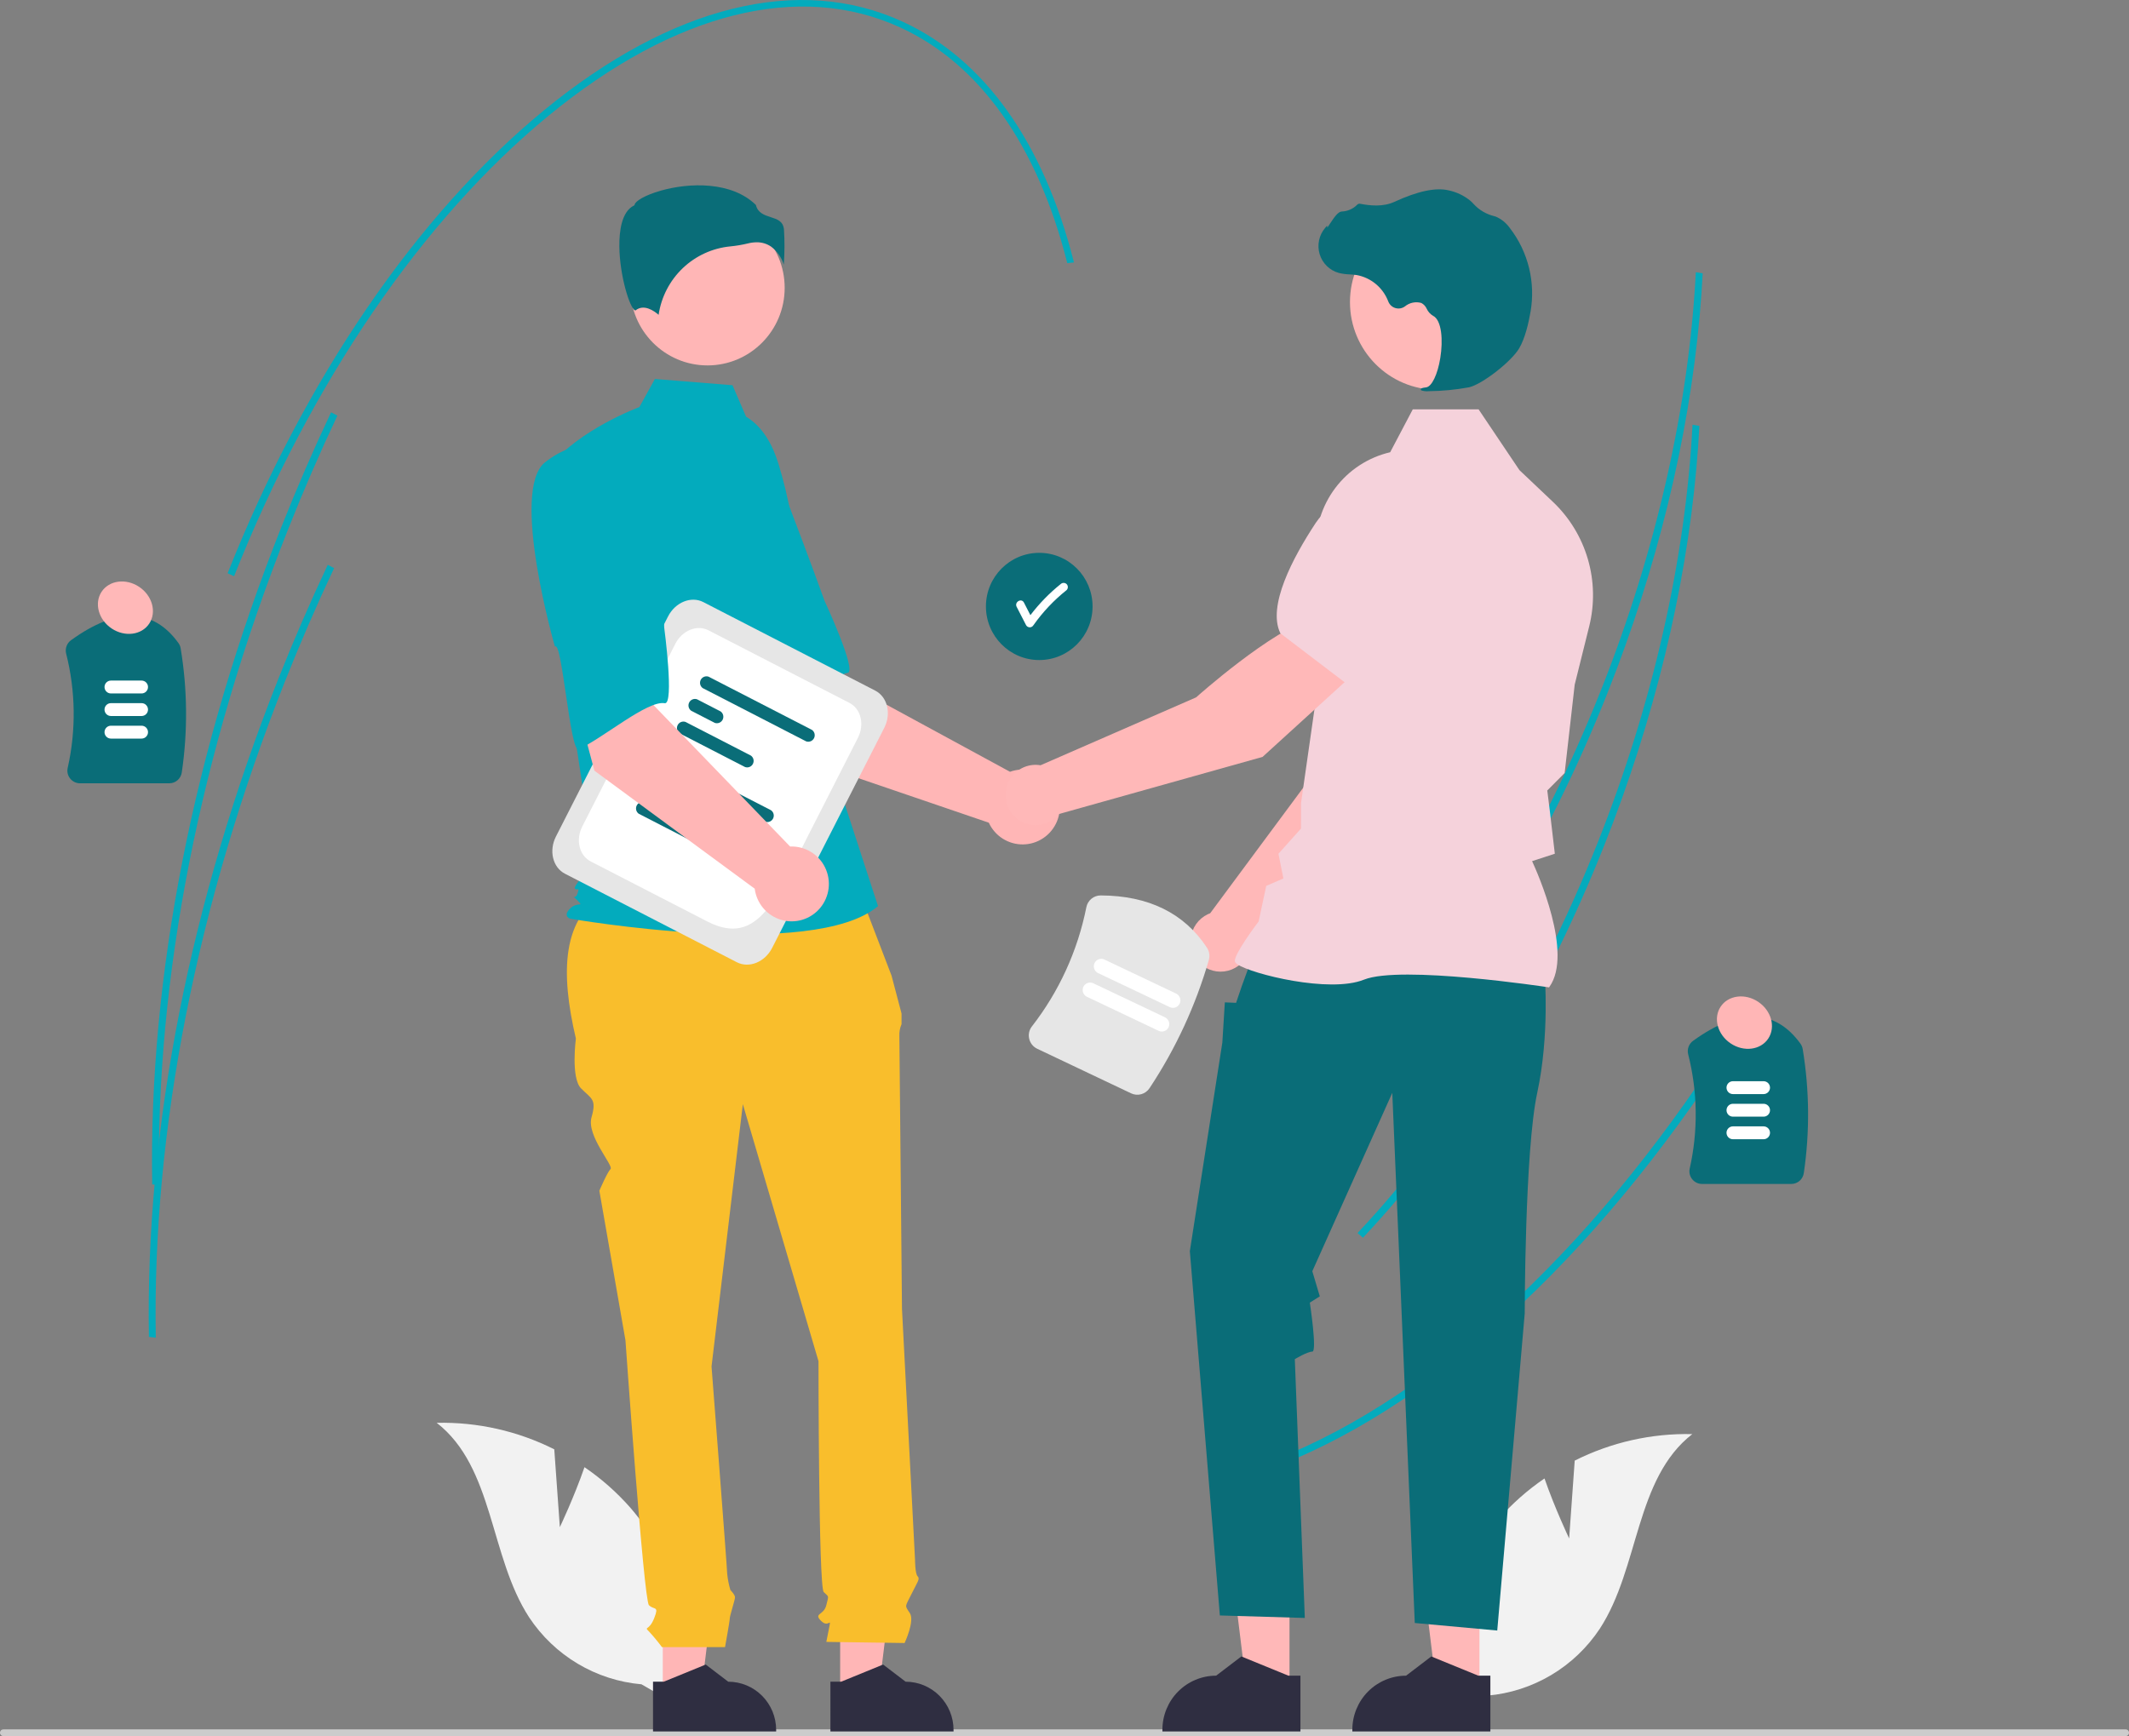 <svg width="179" height="146" viewBox="0 0 179 146" fill="none" xmlns="http://www.w3.org/2000/svg">
<rect x="0" y="0" width="179" height="146" fill="#808080" stroke="none"/>
<g clip-path="url(#clip0_655_2807)">
<path d="M142.901 26.594C141.971 36.897 139.322 47.761 135.167 58.244C130.03 71.207 123.01 82.624 114.868 91.262L114.416 90.866C122.519 82.27 129.506 70.902 134.623 57.993C139.246 46.327 141.997 34.187 142.58 22.891L143.157 22.988C143.096 24.181 143.01 25.383 142.901 26.594Z" fill="#03ABBD"/>
<path d="M146.603 86.432C135.167 104.73 121.292 117.804 107.534 123.245L107.256 122.732C120.918 117.328 134.712 104.321 146.096 86.107L146.603 86.432Z" fill="#03ABBD"/>
<path d="M142.623 39.422C141.694 49.725 139.045 60.59 134.89 71.072C129.752 84.035 122.733 95.453 114.591 104.091L114.139 103.694C122.242 95.098 129.229 83.731 134.345 70.821C138.969 59.155 141.719 47.015 142.302 35.719L142.88 35.816C142.818 37.009 142.733 38.211 142.623 39.422Z" fill="#03ABBD"/>
<path d="M14.232 65.873H6.729C6.568 65.873 6.41 65.837 6.265 65.767C6.121 65.697 5.994 65.595 5.895 65.469C5.796 65.346 5.727 65.202 5.691 65.048C5.656 64.894 5.656 64.734 5.691 64.58C6.406 61.409 6.361 58.112 5.56 54.962C5.509 54.755 5.522 54.537 5.595 54.337C5.669 54.136 5.8 53.962 5.973 53.838C9.831 51.047 12.87 51.128 15.004 54.079C15.101 54.214 15.165 54.369 15.191 54.532C15.761 57.98 15.793 61.497 15.285 64.954C15.249 65.21 15.123 65.443 14.93 65.612C14.736 65.781 14.489 65.874 14.232 65.873V65.873Z" fill="#0A6D78"/>
<path d="M11.907 58.317H9.325C9.183 58.317 9.046 58.26 8.945 58.158C8.844 58.057 8.787 57.919 8.787 57.776C8.787 57.632 8.844 57.494 8.945 57.393C9.046 57.291 9.183 57.234 9.325 57.234H11.907C12.049 57.235 12.186 57.292 12.286 57.393C12.387 57.495 12.444 57.632 12.444 57.776C12.444 57.919 12.387 58.056 12.286 58.158C12.186 58.259 12.049 58.317 11.907 58.317V58.317Z" fill="white"/>
<path d="M11.907 60.214H9.325C9.183 60.214 9.046 60.157 8.945 60.056C8.844 59.954 8.787 59.817 8.787 59.673C8.787 59.529 8.844 59.392 8.945 59.29C9.046 59.189 9.183 59.132 9.325 59.132H11.907C12.049 59.132 12.186 59.189 12.286 59.291C12.387 59.392 12.444 59.53 12.444 59.673C12.444 59.816 12.387 59.954 12.286 60.055C12.186 60.157 12.049 60.214 11.907 60.214V60.214Z" fill="white"/>
<path d="M11.907 62.113H9.325C9.183 62.113 9.046 62.056 8.945 61.954C8.844 61.853 8.787 61.715 8.787 61.572C8.787 61.428 8.844 61.29 8.945 61.189C9.046 61.087 9.183 61.03 9.325 61.03H11.907C12.049 61.031 12.186 61.088 12.286 61.189C12.387 61.291 12.444 61.428 12.444 61.572C12.444 61.715 12.387 61.852 12.286 61.954C12.186 62.055 12.049 62.112 11.907 62.113V62.113Z" fill="white"/>
<path d="M150.607 99.566H143.104C142.943 99.567 142.785 99.531 142.64 99.461C142.496 99.391 142.369 99.289 142.27 99.162C142.171 99.039 142.102 98.895 142.066 98.742C142.031 98.588 142.031 98.428 142.066 98.274C142.781 95.103 142.736 91.806 141.935 88.656C141.884 88.448 141.897 88.23 141.97 88.03C142.044 87.829 142.175 87.656 142.348 87.531C146.206 84.741 149.245 84.822 151.379 87.772C151.476 87.907 151.54 88.062 151.566 88.225C152.136 91.674 152.168 95.19 151.66 98.648C151.624 98.903 151.498 99.137 151.305 99.306C151.111 99.475 150.863 99.567 150.607 99.566V99.566Z" fill="#0A6D78"/>
<path d="M148.279 92.009H145.697C145.555 92.009 145.418 91.952 145.317 91.85C145.217 91.749 145.16 91.611 145.16 91.468C145.16 91.325 145.217 91.187 145.317 91.086C145.418 90.984 145.555 90.927 145.697 90.927H148.279C148.421 90.927 148.558 90.984 148.659 91.085C148.76 91.187 148.817 91.325 148.817 91.468C148.817 91.612 148.76 91.749 148.659 91.851C148.558 91.952 148.421 92.009 148.279 92.009Z" fill="white"/>
<path d="M148.279 93.908H145.697C145.555 93.907 145.418 93.85 145.317 93.749C145.217 93.647 145.16 93.51 145.16 93.366C145.16 93.223 145.217 93.086 145.317 92.984C145.418 92.883 145.555 92.826 145.697 92.825H148.279C148.421 92.825 148.558 92.882 148.659 92.984C148.76 93.085 148.817 93.223 148.817 93.366C148.817 93.51 148.76 93.648 148.659 93.749C148.558 93.851 148.421 93.908 148.279 93.908Z" fill="white"/>
<path d="M148.279 95.806H145.697C145.555 95.806 145.418 95.749 145.317 95.647C145.217 95.546 145.16 95.408 145.16 95.265C145.16 95.121 145.217 94.984 145.317 94.883C145.418 94.781 145.555 94.724 145.697 94.724H148.279C148.421 94.724 148.558 94.781 148.659 94.882C148.76 94.984 148.817 95.121 148.817 95.265C148.817 95.408 148.76 95.546 148.659 95.648C148.558 95.749 148.421 95.806 148.279 95.806Z" fill="white"/>
<path d="M179 145.718C179 145.755 178.993 145.792 178.979 145.826C178.965 145.86 178.944 145.892 178.918 145.918C178.892 145.944 178.861 145.965 178.827 145.979C178.793 145.993 178.756 146 178.719 146H0.281C0.206 146 0.135 145.971 0.082 145.918C0.03 145.865 0 145.793 0 145.718C0 145.643 0.03 145.571 0.082 145.518C0.135 145.465 0.206 145.436 0.281 145.436H178.719C178.756 145.435 178.793 145.443 178.827 145.457C178.861 145.471 178.892 145.492 178.918 145.518C178.944 145.544 178.965 145.575 178.979 145.61C178.993 145.644 179 145.681 179 145.718V145.718Z" fill="#CCCCCC"/>
<path d="M47.07 128.43L46.602 121.884C43.537 120.343 40.143 119.578 36.717 119.655C41.537 123.402 41.151 130.891 44.49 136.017C45.543 137.608 46.939 138.939 48.574 139.914C50.209 140.888 52.041 141.48 53.934 141.645L57.946 143.967C58.405 140.916 58.201 137.802 57.348 134.839C56.495 131.875 55.013 129.133 53.004 126.801C51.865 125.504 50.567 124.356 49.142 123.385C48.266 125.917 47.07 128.43 47.07 128.43Z" fill="#F2F2F2"/>
<path d="M131.929 129.379L132.397 122.833C135.462 121.292 138.856 120.527 142.282 120.604C137.462 124.351 137.848 131.841 134.509 136.966C133.456 138.557 132.06 139.889 130.425 140.863C128.79 141.837 126.958 142.429 125.065 142.595L121.053 144.916C120.594 141.865 120.798 138.751 121.652 135.788C122.505 132.824 123.986 130.082 125.995 127.75C127.134 126.453 128.432 125.305 129.857 124.334C130.734 126.866 131.929 129.379 131.929 129.379Z" fill="#F2F2F2"/>
<path d="M87.377 55.508C89.853 55.508 91.86 53.49 91.86 51C91.86 48.511 89.853 46.492 87.377 46.492C84.902 46.492 82.894 48.511 82.894 51C82.894 53.49 84.902 55.508 87.377 55.508Z" fill="#0A6D78"/>
<path d="M89.678 49.12C89.61 49.056 89.521 49.02 89.427 49.02C89.334 49.02 89.245 49.056 89.177 49.12C88.226 49.883 87.372 50.761 86.633 51.733C86.452 51.381 86.271 51.028 86.09 50.675C85.88 50.268 85.269 50.628 85.478 51.035C85.744 51.55 86.009 52.066 86.274 52.582C86.306 52.635 86.351 52.678 86.404 52.709C86.458 52.739 86.518 52.755 86.579 52.755C86.641 52.755 86.701 52.739 86.755 52.709C86.808 52.678 86.853 52.635 86.885 52.582C87.672 51.468 88.612 50.472 89.678 49.624C89.744 49.557 89.781 49.466 89.781 49.372C89.781 49.278 89.744 49.187 89.678 49.12V49.12Z" fill="white"/>
<path d="M67.319 63.784L60.559 53.108L68.386 48.892L70.441 57.037L84.917 64.904C85.489 64.697 86.108 64.662 86.699 64.803C87.29 64.944 87.827 65.254 88.246 65.697C88.664 66.14 88.946 66.695 89.055 67.296C89.165 67.897 89.099 68.517 88.865 69.08C88.63 69.644 88.238 70.127 87.735 70.47C87.233 70.813 86.642 71.002 86.035 71.013C85.427 71.024 84.83 70.857 84.315 70.533C83.8 70.209 83.391 69.741 83.136 69.186L67.319 63.784Z" fill="#FFB6B6"/>
<path d="M55.619 40.303C53.495 43.439 61.043 54.839 61.043 54.839C61.411 54.041 64.926 62.993 65.515 62.464C67.188 60.961 69.808 56.775 71.263 56.588C72.096 56.482 69.332 50.543 69.332 50.543C69.332 50.543 68.069 47.036 66.355 42.557C65.894 41.281 65.119 40.144 64.103 39.25C63.088 38.357 61.864 37.736 60.545 37.447C60.545 37.447 57.743 37.166 55.619 40.303Z" fill="#03ABBD"/>
<path d="M55.723 142.48L58.934 142.48L60.461 130.026L55.723 130.027L55.723 142.48Z" fill="#FFB6B6"/>
<path d="M54.904 141.426L55.808 141.426L59.336 139.983L61.227 141.426H61.227C62.296 141.426 63.321 141.853 64.076 142.613C64.832 143.373 65.256 144.403 65.256 145.478V145.61L54.904 145.61L54.904 141.426Z" fill="#2F2E41"/>
<path d="M70.637 142.48L73.848 142.48L75.375 130.026L70.637 130.027L70.637 142.48Z" fill="#FFB6B6"/>
<path d="M69.818 141.426L70.722 141.426L74.25 139.983L76.141 141.426H76.141C77.21 141.426 78.235 141.853 78.99 142.613C79.746 143.373 80.17 144.403 80.171 145.478V145.61L69.819 145.61L69.818 141.426Z" fill="#2F2E41"/>
<path d="M72.027 74.397L51.145 74.922C47.179 77.089 47.119 81.777 48.418 87.344C48.418 87.344 47.979 90.653 48.857 91.535C49.734 92.418 50.173 92.418 49.734 93.962C49.295 95.506 51.613 98.028 51.332 98.311C51.05 98.594 50.392 100.138 50.392 100.138L52.586 112.711C52.586 112.711 54.121 134.549 54.56 134.99C54.998 135.431 55.437 134.99 54.998 136.093C54.56 137.196 54.121 136.755 54.56 137.196C54.948 137.617 55.314 138.059 55.656 138.519H60.959C60.959 138.519 61.359 136.313 61.359 136.093C61.359 135.872 61.798 134.549 61.798 134.328C61.798 134.108 61.41 133.718 61.41 133.718C61.276 133.269 61.186 132.809 61.14 132.343C61.14 131.902 59.824 114.917 59.824 114.917L62.456 92.859L68.817 114.476C68.817 114.476 68.817 133.446 69.256 133.887C69.694 134.328 69.694 134.108 69.475 134.99C69.256 135.872 68.378 135.652 69.036 136.313C69.694 136.975 69.914 135.872 69.694 136.975L69.475 138.078L76.055 138.173C76.055 138.173 76.933 136.313 76.494 135.652C76.055 134.99 76.082 135.171 76.617 134.088C77.152 133.005 77.371 132.784 77.152 132.563C76.933 132.343 76.933 131.17 76.933 131.17L75.836 110.064C75.836 110.064 75.617 87.785 75.617 87.124C75.6 86.783 75.662 86.443 75.799 86.131V85.233L74.959 82.05L72.027 74.397Z" fill="#F9BE2C"/>
<path d="M59.484 30.73C63.068 30.73 65.973 27.809 65.973 24.206C65.973 20.602 63.068 17.681 59.484 17.681C55.901 17.681 52.996 20.602 52.996 24.206C52.996 27.809 55.901 30.73 59.484 30.73Z" fill="#FFB6B6"/>
<path d="M62.728 35.042C64.126 35.878 64.962 37.414 65.442 38.976C66.331 41.869 66.865 44.86 67.035 47.883L67.542 56.932L73.821 76.202C68.379 80.833 47.924 77.255 47.924 77.255C47.924 77.255 47.296 77.044 47.924 76.413C48.552 75.781 49.163 76.341 48.535 75.709C47.908 75.078 48.34 75.781 48.55 75.15C48.759 74.518 48.55 74.939 48.34 74.729C48.131 74.518 49.961 72.624 49.961 72.624L48.286 61.563L46.193 39.252C48.705 36.095 53.756 34.234 53.756 34.234L55.061 31.871L61.587 32.396L62.728 35.042Z" fill="#03ABBD"/>
<path d="M64.831 20.739C65.335 21.117 65.709 21.645 65.899 22.248C65.972 21.262 65.977 20.273 65.913 19.287C65.836 18.594 65.351 18.438 64.79 18.258C64.282 18.094 63.709 17.91 63.554 17.237C61.515 15.242 57.964 15.343 55.535 16.039C54.197 16.422 53.428 16.914 53.359 17.202L53.345 17.261L53.291 17.289C52.26 17.807 52.06 19.443 52.073 20.725C52.098 23.139 52.927 25.881 53.394 26.104C53.419 26.116 53.425 26.111 53.436 26.102C54.139 25.537 54.997 26.145 55.374 26.476C55.596 24.975 56.312 23.593 57.407 22.549C58.503 21.506 59.914 20.862 61.416 20.72C61.907 20.672 62.393 20.59 62.872 20.474C63.115 20.411 63.365 20.378 63.616 20.376C64.048 20.369 64.472 20.496 64.831 20.739V20.739Z" fill="#0A6D78"/>
<path d="M105.11 79.596L117.591 66.85L120.879 56.656L115.588 54.504C112.966 57.163 110.268 65.303 110.268 65.303L101.749 76.801C101.681 76.827 101.613 76.853 101.546 76.885C101.154 77.072 100.816 77.356 100.566 77.712C100.315 78.068 100.16 78.483 100.115 78.917C100.07 79.351 100.138 79.789 100.31 80.189C100.483 80.589 100.756 80.937 101.102 81.2C101.448 81.464 101.855 81.633 102.285 81.691C102.715 81.749 103.152 81.695 103.555 81.534C103.958 81.373 104.313 81.11 104.585 80.77C104.858 80.431 105.038 80.026 105.11 79.596Z" fill="#FFB8B8"/>
<path d="M114.145 55.67L120.837 57.617L120.861 57.612C123.321 57.132 125.267 53.02 126.466 49.656C126.861 48.547 126.821 47.328 126.357 46.246C125.892 45.165 125.036 44.301 123.962 43.83V43.83C123.167 43.487 122.293 43.375 121.439 43.506C120.584 43.637 119.783 44.006 119.126 44.571L115.79 47.46L114.145 55.67Z" fill="#015DB1"/>
<path d="M108.418 142.102L104.819 142.102L103.107 128.142L108.419 128.142L108.418 142.102Z" fill="#FFB8B8"/>
<path d="M109.337 140.919L108.324 140.919L104.369 139.302L102.249 140.919H102.249C101.051 140.919 99.903 141.398 99.055 142.249C98.208 143.101 97.733 144.257 97.732 145.461V145.609L109.337 145.609L109.337 140.919Z" fill="#2F2E41"/>
<path d="M124.389 142.102L120.79 142.102L119.078 128.142L124.39 128.142L124.389 142.102Z" fill="#FFB8B8"/>
<path d="M125.306 140.92L124.293 140.92L120.338 139.303L118.218 140.92H118.218C117.02 140.92 115.871 141.399 115.024 142.25C114.177 143.102 113.701 144.258 113.701 145.462V145.61L125.306 145.61L125.306 140.92Z" fill="#2F2E41"/>
<path d="M129.876 81.971C129.876 81.971 130.296 87.043 129.246 91.903C128.195 96.763 128.195 110.45 128.195 110.45L125.884 137.123L118.95 136.489L117.059 91.903L110.335 106.906L110.965 109.019L110.126 109.547C110.126 109.547 110.755 113.667 110.335 113.667C109.915 113.667 108.864 114.301 108.864 114.301L109.705 136.066L102.561 135.855L100.039 105.215L102.771 87.677L102.981 84.296L103.926 84.335L104.408 82.922L105.292 80.492L129.876 81.971Z" fill="#0A6D78"/>
<path d="M130.238 83.036L130.276 82.983C132.276 80.167 129.268 73.401 128.814 72.42L130.725 71.796L130.295 68.118L130.091 66.478L131.551 65.009L131.555 64.973L132.396 57.577L133.618 52.665C134.078 50.808 134.039 48.861 133.504 47.024C132.969 45.188 131.958 43.527 130.574 42.213L127.749 39.535L124.317 34.427H118.781L116.882 38.032C115.042 38.46 113.409 39.524 112.269 41.037C111.128 42.551 110.551 44.42 110.639 46.317L111.07 55.774L109.385 67.548L109.384 69.679L107.489 71.797L107.903 73.878L106.461 74.499L105.824 77.488C105.56 77.838 103.82 80.171 103.82 80.809C103.82 80.904 103.891 80.997 104.041 81.1C105.227 81.907 111.78 83.553 114.68 82.386C117.77 81.144 130.051 83.007 130.175 83.026L130.238 83.036Z" fill="#F5D2DB"/>
<path d="M120.834 32.778C124.883 32.778 128.165 29.476 128.165 25.404C128.165 21.332 124.883 18.031 120.834 18.031C116.784 18.031 113.502 21.332 113.502 25.404C113.502 29.476 116.784 32.778 120.834 32.778Z" fill="#FFB8B8"/>
<path d="M120.131 32.897C121.266 32.886 122.399 32.776 123.516 32.571C124.622 32.315 127.061 30.418 127.726 29.297C128.22 28.464 128.517 27.176 128.679 26.242C128.897 25.006 128.855 23.738 128.555 22.519C128.255 21.301 127.704 20.159 126.937 19.169C126.642 18.754 126.24 18.427 125.775 18.222C125.734 18.207 125.692 18.194 125.649 18.183C124.975 18.023 124.364 17.665 123.894 17.153C123.803 17.049 123.704 16.952 123.599 16.863C123.072 16.438 122.452 16.145 121.791 16.008C120.722 15.75 119.194 16.073 117.248 16.97C116.271 17.42 115.186 17.295 114.349 17.135C114.302 17.127 114.254 17.131 114.21 17.148C114.165 17.165 114.126 17.193 114.095 17.23C113.75 17.573 113.289 17.772 112.803 17.787C112.506 17.808 112.205 18.23 111.842 18.779C111.76 18.904 111.664 19.05 111.594 19.139L111.58 18.972L111.416 19.162C111.16 19.462 110.983 19.823 110.902 20.21C110.821 20.597 110.838 20.998 110.953 21.377C111.068 21.756 111.276 22.099 111.558 22.374C111.84 22.65 112.187 22.85 112.567 22.954C112.868 23.026 113.176 23.067 113.485 23.077C113.673 23.089 113.867 23.102 114.053 23.129C114.651 23.236 115.212 23.498 115.68 23.888C116.148 24.278 116.507 24.783 116.723 25.355C116.774 25.487 116.855 25.605 116.958 25.701C117.062 25.797 117.186 25.868 117.322 25.907C117.457 25.947 117.599 25.955 117.738 25.931C117.877 25.907 118.008 25.851 118.122 25.767C118.311 25.611 118.535 25.503 118.775 25.453C119.015 25.402 119.263 25.411 119.499 25.478C119.704 25.586 119.866 25.761 119.958 25.975C120.069 26.212 120.247 26.412 120.471 26.547C121.235 26.918 121.331 28.647 121.097 30.096C120.872 31.493 120.383 32.512 119.907 32.575C119.54 32.622 119.499 32.65 119.474 32.716L119.452 32.775L119.494 32.828C119.699 32.897 119.916 32.921 120.131 32.897V32.897Z" fill="#0A6D78"/>
<path d="M114.049 56.459L110.525 51.943C106.935 52.938 100.565 58.647 100.565 58.647L87.485 64.356C87.048 64.282 86.6 64.325 86.185 64.481C85.77 64.637 85.404 64.9 85.122 65.243C84.841 65.587 84.654 65.999 84.581 66.438C84.508 66.877 84.552 67.328 84.707 67.745C84.863 68.162 85.125 68.53 85.467 68.813C85.809 69.095 86.219 69.282 86.655 69.355C87.092 69.428 87.54 69.384 87.955 69.227C88.369 69.07 88.735 68.806 89.016 68.462L106.151 63.654L114.049 56.459Z" fill="#FFB8B8"/>
<path d="M113.203 57.492L118.764 51.258L119.073 46.841C119.13 45.973 118.945 45.107 118.539 44.34C118.132 43.573 117.521 42.935 116.773 42.499V42.499C115.755 41.915 114.555 41.741 113.415 42.013C112.275 42.285 111.28 42.982 110.631 43.963C108.666 46.941 106.552 50.968 107.64 53.238L107.651 53.261L113.203 57.492Z" fill="#F5D2DB"/>
<path d="M61.953 80.922L47.501 73.478C46.473 72.949 46.133 71.545 46.742 70.348L56.165 51.845C56.775 50.648 58.107 50.105 59.135 50.635L73.587 58.078C74.615 58.608 74.956 60.012 74.346 61.209L64.923 79.712C64.314 80.909 62.981 81.451 61.953 80.922Z" fill="#E6E6E6"/>
<path d="M59.483 77.5L49.664 72.443C48.701 71.947 48.383 70.632 48.953 69.511L56.782 54.139C57.353 53.018 58.6 52.51 59.563 53.005L71.423 59.114C72.385 59.609 72.704 60.925 72.133 62.045L67.88 70.397C65.338 75.389 63.772 79.709 59.483 77.5Z" fill="white"/>
<path d="M64.338 69.105L55.64 64.625C55.534 64.549 55.459 64.437 55.428 64.309C55.397 64.182 55.412 64.047 55.472 63.931C55.531 63.814 55.631 63.722 55.752 63.673C55.873 63.623 56.007 63.62 56.131 63.662L64.828 68.141C64.934 68.217 65.01 68.33 65.041 68.457C65.072 68.585 65.056 68.719 64.997 68.836C64.937 68.953 64.838 69.044 64.717 69.094C64.596 69.143 64.461 69.147 64.338 69.105V69.105Z" fill="#0A6D78"/>
<path d="M56.656 67.552L54.672 66.53C54.565 66.454 54.49 66.341 54.459 66.214C54.428 66.086 54.444 65.952 54.503 65.835C54.563 65.718 54.662 65.626 54.783 65.577C54.904 65.528 55.039 65.524 55.162 65.566L57.147 66.588C57.253 66.665 57.329 66.777 57.36 66.904C57.391 67.032 57.375 67.166 57.316 67.283C57.256 67.4 57.157 67.492 57.036 67.541C56.915 67.59 56.78 67.594 56.656 67.552V67.552Z" fill="#015DB1"/>
<path d="M59.203 71.266L53.703 68.433C53.597 68.357 53.521 68.245 53.49 68.117C53.459 67.99 53.475 67.855 53.534 67.738C53.594 67.621 53.693 67.53 53.814 67.481C53.935 67.431 54.07 67.427 54.194 67.469L59.694 70.302C59.8 70.378 59.876 70.491 59.906 70.618C59.937 70.746 59.922 70.88 59.862 70.997C59.803 71.114 59.703 71.205 59.582 71.255C59.461 71.304 59.327 71.308 59.203 71.266V71.266Z" fill="#0A6D78"/>
<path d="M67.781 62.348L59.084 57.868C58.977 57.792 58.902 57.68 58.871 57.553C58.84 57.425 58.856 57.291 58.915 57.174C58.975 57.057 59.074 56.965 59.195 56.916C59.316 56.867 59.451 56.863 59.574 56.905L68.272 61.384C68.378 61.461 68.453 61.573 68.484 61.7C68.515 61.828 68.499 61.962 68.44 62.079C68.38 62.196 68.281 62.288 68.16 62.337C68.039 62.386 67.904 62.39 67.781 62.348V62.348Z" fill="#0A6D78"/>
<path d="M60.098 60.793L58.113 59.771C58.007 59.695 57.931 59.583 57.9 59.455C57.869 59.327 57.885 59.193 57.945 59.076C58.004 58.959 58.103 58.868 58.224 58.818C58.346 58.769 58.48 58.765 58.604 58.807L60.589 59.83C60.695 59.906 60.77 60.018 60.801 60.145C60.832 60.273 60.816 60.408 60.757 60.525C60.697 60.641 60.598 60.733 60.477 60.782C60.356 60.831 60.221 60.835 60.098 60.793V60.793Z" fill="#0A6D78"/>
<path d="M62.644 64.507L57.144 61.674C57.038 61.598 56.962 61.486 56.931 61.358C56.901 61.231 56.916 61.096 56.976 60.979C57.035 60.862 57.135 60.771 57.256 60.722C57.377 60.672 57.511 60.669 57.635 60.711L63.135 63.544C63.241 63.62 63.317 63.732 63.348 63.859C63.379 63.987 63.363 64.121 63.303 64.238C63.244 64.355 63.145 64.447 63.024 64.496C62.903 64.545 62.768 64.549 62.644 64.507L62.644 64.507Z" fill="#0A6D78"/>
<path d="M49.976 64.813L46.711 52.59L55.436 50.929L54.967 59.319L66.43 71.189C67.037 71.165 67.638 71.318 68.16 71.63C68.682 71.943 69.102 72.401 69.369 72.95C69.636 73.499 69.739 74.114 69.665 74.72C69.59 75.326 69.342 75.897 68.951 76.364C68.559 76.831 68.041 77.173 67.459 77.349C66.877 77.525 66.257 77.527 65.674 77.354C65.092 77.182 64.572 76.843 64.177 76.378C63.783 75.913 63.532 75.343 63.454 74.737L49.976 64.813Z" fill="#FFB6B6"/>
<path d="M45.819 38.884C42.857 41.236 46.658 54.387 46.658 54.387C47.247 53.738 47.931 63.337 48.65 63.01C50.694 62.081 54.441 58.878 55.886 59.139C56.712 59.288 55.847 52.789 55.847 52.789C55.847 52.789 55.688 49.063 55.388 44.273C55.329 42.917 54.929 41.598 54.226 40.44C53.523 39.281 52.541 38.32 51.369 37.646C51.369 37.646 48.78 36.533 45.819 38.884Z" fill="#03ABBD"/>
<path d="M95.095 91.944L87.209 88.199C87.04 88.12 86.892 88.002 86.774 87.857C86.657 87.711 86.574 87.541 86.532 87.358C86.489 87.18 86.487 86.994 86.526 86.814C86.565 86.635 86.644 86.467 86.756 86.323C89.041 83.386 90.609 79.953 91.337 76.297C91.391 76.017 91.541 75.765 91.76 75.584C91.98 75.402 92.254 75.303 92.538 75.303C96.56 75.317 99.566 76.793 101.473 79.692C101.573 79.843 101.64 80.014 101.668 80.193C101.696 80.373 101.685 80.556 101.635 80.73C100.531 84.556 98.852 88.189 96.655 91.504C96.492 91.755 96.244 91.937 95.957 92.018C95.67 92.099 95.364 92.073 95.095 91.944Z" fill="#E6E6E6"/>
<path d="M97.416 86.69L91.386 83.827C91.236 83.756 91.12 83.627 91.064 83.47C91.008 83.313 91.016 83.14 91.087 82.989C91.158 82.838 91.286 82.722 91.442 82.666C91.598 82.609 91.77 82.618 91.92 82.689L97.95 85.553C98.024 85.588 98.091 85.638 98.146 85.699C98.201 85.76 98.244 85.832 98.272 85.909C98.3 85.987 98.312 86.07 98.308 86.152C98.304 86.235 98.284 86.316 98.249 86.39C98.214 86.465 98.164 86.532 98.103 86.588C98.043 86.643 97.972 86.686 97.894 86.714C97.817 86.742 97.735 86.754 97.653 86.75C97.571 86.746 97.49 86.726 97.416 86.69H97.416Z" fill="white"/>
<path d="M98.353 84.696L92.323 81.833C92.173 81.761 92.058 81.633 92.001 81.476C91.946 81.319 91.954 81.146 92.025 80.995C92.096 80.844 92.223 80.728 92.379 80.672C92.535 80.615 92.707 80.624 92.858 80.695L98.888 83.559C99.038 83.63 99.153 83.758 99.209 83.915C99.265 84.072 99.257 84.245 99.186 84.396C99.115 84.547 98.988 84.663 98.832 84.72C98.675 84.776 98.504 84.767 98.353 84.696V84.696Z" fill="white"/>
<path d="M90.296 22.07L89.735 22.132C87.232 12.241 82.381 5.389 75.705 2.316C67.219 -1.59 56.726 1.033 46.158 9.702C35.536 18.416 26.133 32.18 19.681 48.459L19.137 48.209C25.617 31.858 35.068 18.028 45.749 9.266C56.484 0.459 67.192 -2.183 75.9 1.826C82.767 4.987 87.745 11.987 90.296 22.07Z" fill="#03ABBD"/>
<path d="M28.367 34.952C26.899 38.061 25.503 41.283 24.217 44.527C16.818 63.197 13.069 82.263 13.375 99.666L12.797 99.603C12.49 82.136 16.25 63.004 23.673 44.277C24.962 41.023 26.362 37.792 27.834 34.674L28.367 34.952Z" fill="#03ABBD"/>
<path d="M28.09 47.779C26.622 50.889 25.226 54.11 23.94 57.355C16.541 76.024 12.791 95.09 13.098 112.493L12.519 112.431C12.213 94.963 15.973 75.831 23.395 57.104C24.685 53.85 26.085 50.62 27.557 47.501L28.09 47.779Z" fill="#03ABBD"/>
<path d="M12.547 52.444C13.187 51.477 12.808 50.094 11.702 49.354C10.596 48.614 9.182 48.798 8.542 49.764C7.903 50.73 8.281 52.114 9.387 52.853C10.493 53.593 11.908 53.41 12.547 52.444Z" fill="#FFB8B8"/>
<path d="M148.671 87.339C149.31 86.373 148.931 84.99 147.825 84.25C146.719 83.51 145.305 83.693 144.665 84.66C144.026 85.626 144.404 87.009 145.51 87.749C146.616 88.489 148.031 88.306 148.671 87.339Z" fill="#FFB6B6"/>
</g>
<defs>
<clipPath id="clip0_655_2807">
<rect width="179" height="146" fill="white"/>
</clipPath>
</defs>
</svg>
